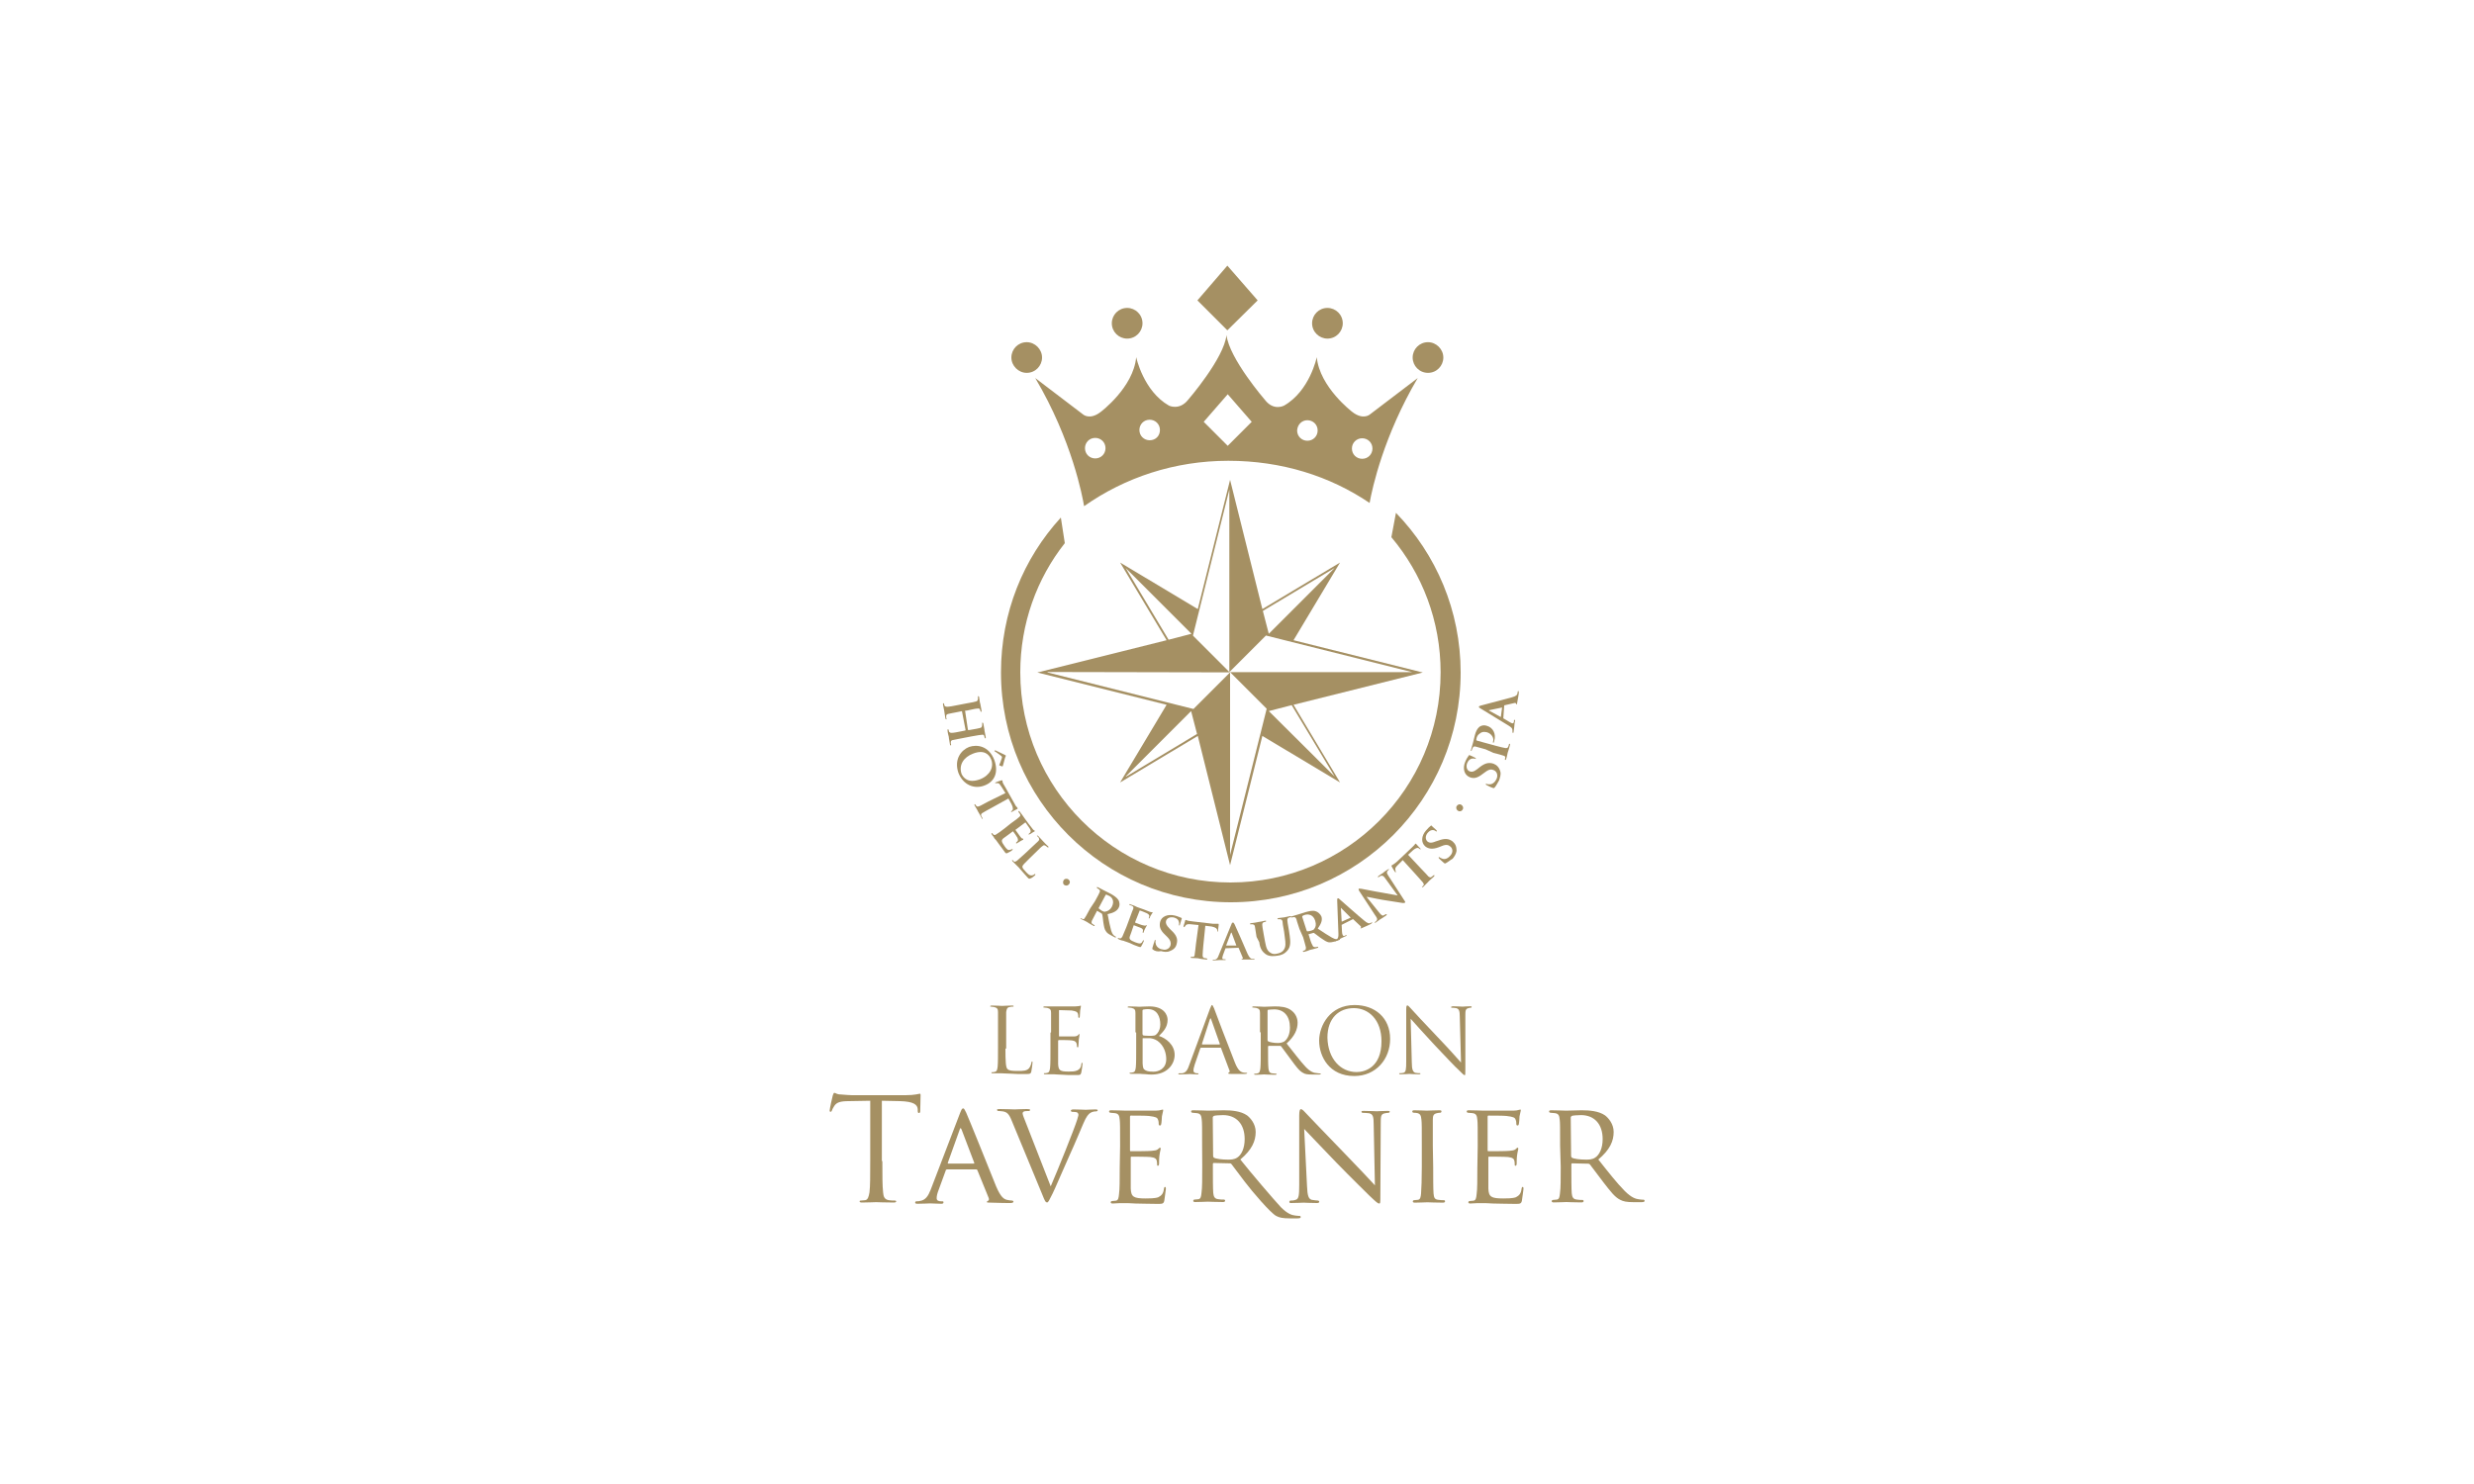<?xml version="1.0" encoding="utf-8"?>
<!-- Generator: Adobe Illustrator 23.0.1, SVG Export Plug-In . SVG Version: 6.00 Build 0)  -->
<svg version="1.0" id="Calque_1" xmlns="http://www.w3.org/2000/svg" xmlns:xlink="http://www.w3.org/1999/xlink" x="0px" y="0px"
	 viewBox="0 0 200 120" style="enable-background:new 0 0 200 120;" xml:space="preserve">
<style type="text/css">
	.st0{opacity:0.1;fill:#A59063;}
	.st1{fill:#A59063;}
	.st2{opacity:0.42;}
	.st3{opacity:0.42;fill:#A59063;enable-background:new    ;}
	.st4{clip-path:url(#SVGID_4_);fill:#A59063;}
	.st5{clip-path:url(#SVGID_8_);fill:#A59063;}
	.st6{clip-path:url(#SVGID_12_);fill:#A59063;}
	.st7{clip-path:url(#SVGID_14_);fill:#A59063;}
	.st8{clip-path:url(#SVGID_16_);fill:#A59063;}
	.st9{clip-path:url(#SVGID_18_);fill:#A59063;}
	.st10{opacity:0.4;fill:#A59063;}
	.st11{opacity:0.5;fill:#A59063;enable-background:new    ;}
	.st12{opacity:0.7;fill:#A59063;enable-background:new    ;}
	.st13{fill:none;}
	.st14{fill:#D2C7B1;}
	.st15{fill:#FFFFFF;}
	.st16{fill:#EDE9E0;}
	.st17{fill:none;stroke:#E95A35;stroke-width:0.136;}
	.st18{fill:#EDE9E0;stroke:#EDE9E0;stroke-width:0.4;}
	.st19{fill:#D2C7B1;stroke:#D2C7B1;stroke-width:0.4;}
	.st20{fill:#BBAC8A;}
	.st21{fill:#F6F4EF;}
	.st22{fill:#DBD3C1;}
	.st23{fill:#DBD3C1;stroke:#DBD3C1;stroke-width:0.4;}
	.st24{fill:#BBAC8A;stroke:#BBAC8A;stroke-width:0.4;}
	.st25{fill:#AE9A64;}
	.st26{fill:url(#SVGID_19_);}
	.st27{fill:none;stroke:#A59063;stroke-width:2;}
	.st28{fill:#AE9A64;stroke:#000000;stroke-miterlimit:10;}
	.st29{opacity:0.5;}
	.st30{fill:none;stroke:#A59063;stroke-width:0.8;stroke-miterlimit:10;}
	.st31{fill:#D5C9AD;}
	.st32{opacity:0.8;}
	.st33{opacity:0.8;fill:#A59063;enable-background:new    ;}
	.st34{opacity:0.3;fill:#A59063;enable-background:new    ;}
	.st35{opacity:0.4;fill:#A59063;enable-background:new    ;}
	.st36{opacity:0.7;}
	.st37{opacity:0.63;}
	.st38{fill:#9A8863;}
	.st39{fill:none;stroke:#A59063;stroke-width:0.157;}
	.st40{opacity:0.6;fill:#A59063;enable-background:new    ;}
	.st41{fill:none;stroke:#A59063;stroke-width:0.856;}
	.st42{fill:none;stroke:#A59063;stroke-width:0.856;stroke-linecap:round;stroke-linejoin:round;}
	.st43{fill:none;stroke:#A59063;stroke-width:0.856;stroke-linejoin:bevel;}
	.st44{fill:#C7B99D;}
	.st45{enable-background:new    ;}
	.st46{fill:#BCAC8A;}
	.st47{fill:#CEC2A9;}
	.st48{fill:#BDA986;}
	.st49{fill:#D2C4AC;}
	.st50{fill:#E8E0D5;}
	.st51{fill:#A99062;}
	.st52{fill:#F2EEE8;}
	.st53{fill:url(#SVGID_32_);}
	.st54{fill:url(#SVGID_33_);}
	.st55{fill:#C4B799;}
	.st56{fill:#E8E3D8;}
	.st57{fill:none;stroke:#A59063;stroke-width:0.243;}
	.st58{fill:url(#SVGID_42_);}
	.st59{opacity:0.25;}
	.st60{fill:#C6B89C;}
	.st61{opacity:0.2;fill:#A59063;}
	.st62{opacity:0.15;fill:#A59063;}
	.st63{fill:#A48F63;}
	.st64{opacity:0.15;}
	.st65{fill:#A49063;}
	.st66{opacity:0.2;}
	.st67{fill:#C6C6C6;}
</style>
<g>
	<path class="st1" d="M112.48,43.44c2.49,2.96,3.98,6.76,3.98,10.93c0,9.4-7.62,16.99-16.99,16.99s-16.99-7.62-16.99-16.99
		c0-3.95,1.34-7.59,3.6-10.45l-0.32-2.07c-3.03,3.31-4.84,7.68-4.84,12.53c0,10.26,8.32,18.58,18.58,18.58s18.58-8.32,18.58-18.58
		c0-5-1.98-9.56-5.23-12.91L112.48,43.44z"/>
	<path class="st1" d="M78.25,59.03C78.25,59.03,78.28,59.06,78.25,59.03h0.13c0.57-0.1,0.73-0.13,0.83-0.16
		c0.13-0.03,0.16-0.06,0.19-0.22c0-0.03,0-0.1,0-0.16c0-0.03,0-0.06,0.03-0.06c0.03,0,0.03,0.03,0.06,0.06
		c0.03,0.22,0.1,0.48,0.1,0.61c0.03,0.1,0.06,0.35,0.1,0.51c0,0.06,0,0.1-0.03,0.1c-0.03,0-0.03-0.03-0.06-0.06
		c0-0.03-0.03-0.06-0.03-0.13c-0.03-0.1-0.1-0.13-0.22-0.1c-0.13,0-0.22,0.03-0.83,0.13l-0.67,0.13c-0.35,0.06-0.67,0.13-0.83,0.16
		c-0.1,0.03-0.16,0.06-0.16,0.19c0,0.06,0,0.13,0.03,0.19c0,0.03,0,0.06-0.03,0.06s-0.03-0.03-0.06-0.06
		c-0.03-0.25-0.1-0.51-0.1-0.64c-0.03-0.1-0.1-0.38-0.1-0.51c0-0.06,0-0.1,0.03-0.1c0.03,0,0.03,0,0.06,0.06
		c0,0.06,0.03,0.1,0.03,0.13c0.03,0.06,0.1,0.1,0.22,0.1c0.16,0,0.45-0.06,0.8-0.13l0.29-0.06l0.03-0.03l-0.29-1.5
		c0,0,0-0.03-0.03-0.03l-0.29,0.06c-0.35,0.06-0.64,0.13-0.8,0.16c-0.1,0.03-0.16,0.06-0.16,0.19c0,0.06,0,0.16,0.03,0.19
		c0,0.03,0,0.06-0.03,0.06c-0.03,0-0.03-0.03-0.06-0.06c-0.03-0.25-0.1-0.54-0.1-0.64c-0.03-0.1-0.06-0.35-0.1-0.51
		c0-0.06,0-0.06,0.03-0.1c0.03,0,0.03,0,0.06,0.06c0,0.06,0.03,0.1,0.03,0.13c0.03,0.06,0.1,0.1,0.22,0.1
		c0.16,0,0.48-0.06,0.83-0.13l0.67-0.13c0.57-0.1,0.7-0.13,0.8-0.16c0.13-0.03,0.16-0.06,0.19-0.22c0-0.03,0-0.1,0-0.16
		c0-0.03,0-0.06,0.03-0.06c0.03,0,0.03,0.03,0.06,0.06c0.03,0.22,0.06,0.48,0.1,0.57c0.03,0.1,0.06,0.38,0.1,0.54
		c0,0.06,0,0.1-0.03,0.1c-0.03,0-0.03,0-0.06-0.06c0-0.03-0.03-0.06-0.03-0.1c-0.03-0.1-0.1-0.13-0.22-0.1
		c-0.13,0-0.25,0.03-0.86,0.16h-0.1c-0.03,0-0.03,0.03-0.03,0.03L78.25,59.03z"/>
	<path class="st1" d="M78.34,60.4c0.64-0.22,1.59-0.1,2.04,1.05c0.35,0.96,0.06,1.75-0.8,2.07c-0.83,0.32-1.72-0.06-2.1-1.02
		C77.1,61.39,77.71,60.65,78.34,60.4 M79.24,63.01c0.8-0.32,1.12-0.99,0.89-1.59c-0.16-0.41-0.57-0.83-1.47-0.48
		c-0.76,0.29-1.18,0.92-0.92,1.66C77.87,62.85,78.22,63.39,79.24,63.01 M81.28,61.2c-0.03,0.03-0.16,0.57-0.19,0.67
		c-0.03,0.06-0.03,0.06-0.03,0.1c0,0-0.03,0-0.06,0l-0.16-0.06c-0.03,0-0.03-0.03-0.06-0.03c0-0.03,0-0.03,0.03-0.1
		c0.06-0.1,0.16-0.45,0.19-0.51c0-0.03,0-0.06,0-0.06c0-0.03-0.03-0.03-0.03-0.06c-0.13-0.1-0.32-0.25-0.48-0.35
		c-0.06-0.03-0.06-0.03-0.1-0.06c0-0.03,0-0.03,0.03-0.06c0.03,0,0.03,0,0.06,0c0.06,0.03,0.67,0.32,0.73,0.35
		c0.06,0.03,0.06,0.03,0.1,0.06C81.31,61.13,81.31,61.16,81.28,61.2"/>
	<path class="st1" d="M81.28,64.13l-0.32-0.51c-0.13-0.19-0.19-0.29-0.29-0.29c-0.06,0-0.13,0-0.16,0c-0.03,0-0.06,0-0.06,0
		c0-0.03,0-0.03,0.03-0.06c0.06-0.03,0.41-0.16,0.45-0.16c0.06-0.03,0.06,0,0.1,0c0.03,0.03,0,0.1,0.03,0.16
		c0.03,0.1,0.13,0.25,0.19,0.35l0.8,1.43c0.06,0.13,0.13,0.19,0.16,0.22c0.03,0.06,0.06,0.06,0.06,0.1c0,0.03,0,0.03-0.06,0.06
		c-0.06,0.03-0.32,0.16-0.41,0.22c-0.03,0.03-0.06,0.03-0.06,0c0-0.03,0-0.03,0.03-0.06l0.03-0.03c0.1-0.06,0.13-0.22-0.03-0.54
		l-0.25-0.45l-1.37,0.76c-0.32,0.16-0.57,0.32-0.73,0.41c-0.1,0.06-0.13,0.13-0.1,0.22c0.03,0.06,0.06,0.13,0.1,0.19
		c0.03,0.03,0,0.06,0,0.06c-0.03,0-0.06,0-0.06-0.06c-0.13-0.22-0.25-0.48-0.32-0.57c-0.03-0.1-0.19-0.32-0.25-0.45
		c-0.03-0.03-0.03-0.06,0-0.1c0.03,0,0.03,0,0.06,0.03c0.03,0.06,0.06,0.1,0.1,0.13c0.06,0.06,0.13,0.03,0.22,0
		c0.16-0.06,0.41-0.22,0.73-0.38L81.28,64.13z"/>
	<path class="st1" d="M81.72,66.58c0.48-0.35,0.57-0.41,0.67-0.51c0.1-0.1,0.13-0.13,0.06-0.25c0-0.03-0.06-0.1-0.1-0.13
		c-0.03-0.03-0.03-0.06,0-0.1c0.03-0.03,0.06,0,0.1,0.06c0.13,0.16,0.29,0.38,0.35,0.48c0.06,0.1,0.61,0.83,0.67,0.89
		c0.03,0.06,0.1,0.1,0.13,0.13c0.03,0,0.03,0.03,0.06,0.03c0,0.03,0,0.03,0,0.03c-0.03,0.03-0.06,0.03-0.22,0.13
		c-0.03,0.03-0.19,0.13-0.22,0.13c-0.03,0-0.06,0.03-0.06,0c-0.03-0.03,0-0.03,0.03-0.06c0.03-0.03,0.06-0.06,0.1-0.1
		c0.03-0.06,0.06-0.13-0.03-0.29c-0.03-0.06-0.32-0.45-0.35-0.51h-0.03l-0.76,0.57c-0.03,0-0.03,0.03-0.03,0.03
		c0.06,0.06,0.35,0.51,0.41,0.57c0.06,0.06,0.1,0.13,0.16,0.13c0.03,0,0.06,0,0.06,0.03c0,0,0,0.03,0,0.06
		c-0.03,0-0.06,0.03-0.25,0.13c-0.06,0.03-0.19,0.13-0.22,0.13c-0.03,0.03-0.06,0.06-0.1,0.03c-0.03-0.03,0-0.03,0-0.06
		c0.03-0.03,0.06-0.06,0.1-0.1c0.06-0.06,0.06-0.13,0-0.29c-0.03-0.06-0.29-0.45-0.35-0.51h-0.03l-0.25,0.19
		c-0.1,0.06-0.38,0.29-0.48,0.35c-0.22,0.16-0.19,0.29,0.06,0.64c0.06,0.1,0.16,0.22,0.25,0.29c0.1,0.06,0.19,0.03,0.35-0.03
		c0.03-0.03,0.06-0.03,0.06,0c0.03,0.03-0.03,0.06-0.06,0.1c-0.06,0.06-0.32,0.19-0.38,0.22c-0.1,0.03-0.13,0-0.22-0.13
		c-0.19-0.25-0.32-0.45-0.45-0.61s-0.19-0.29-0.29-0.38c-0.03-0.03-0.1-0.1-0.13-0.19c-0.06-0.06-0.13-0.16-0.16-0.22
		c-0.03-0.03-0.03-0.06,0-0.1c0,0,0.03,0,0.06,0.03c0.03,0.03,0.06,0.1,0.1,0.1c0.06,0.06,0.13,0.03,0.22-0.03
		c0.16-0.1,0.38-0.25,0.67-0.48L81.72,66.58z"/>
	<path class="st1" d="M83.19,69.45c-0.35,0.35-0.54,0.51-0.54,0.64c0,0.1,0.1,0.22,0.32,0.45c0.16,0.16,0.25,0.25,0.41,0.25
		c0.06,0,0.19-0.03,0.25-0.1c0.03-0.03,0.06-0.03,0.06,0c0.03,0.03,0,0.06-0.03,0.1c-0.03,0.03-0.25,0.22-0.38,0.25
		c-0.1,0.03-0.1,0.03-0.25-0.13c-0.19-0.22-0.35-0.38-0.48-0.54c-0.13-0.16-0.25-0.29-0.35-0.38c-0.03-0.03-0.1-0.1-0.16-0.16
		s-0.13-0.13-0.19-0.19c-0.03-0.03-0.03-0.06-0.03-0.1c0,0,0.03-0.03,0.06,0.03c0.03,0.03,0.06,0.06,0.1,0.1
		c0.06,0.03,0.13,0,0.22-0.06c0.13-0.1,0.35-0.32,0.61-0.54l0.51-0.48c0.45-0.41,0.51-0.48,0.61-0.57c0.1-0.1,0.1-0.16,0.03-0.29
		c0-0.03-0.03-0.06-0.1-0.1c-0.03-0.03-0.03-0.06-0.03-0.06c0.03-0.03,0.03,0,0.1,0.03c0.13,0.13,0.29,0.32,0.38,0.41
		c0.06,0.06,0.29,0.32,0.41,0.41c0.03,0.03,0.06,0.06,0.03,0.1c-0.03,0.03-0.03,0-0.1-0.03c-0.03-0.03-0.06-0.06-0.13-0.1
		c-0.1-0.06-0.16-0.06-0.25,0.03c-0.1,0.06-0.19,0.16-0.61,0.57L83.19,69.45z"/>
	<path class="st1" d="M85.99,71.17c0.06-0.1,0.22-0.16,0.38-0.06c0.13,0.1,0.16,0.25,0.06,0.38c-0.1,0.13-0.25,0.16-0.41,0.06
		C85.9,71.43,85.93,71.27,85.99,71.17"/>
	<path class="st1" d="M88.51,72.89c0.29-0.51,0.32-0.61,0.38-0.73c0.06-0.13,0.03-0.19-0.06-0.25c-0.03-0.03-0.1-0.06-0.13-0.1
		c-0.03-0.03-0.06-0.03-0.03-0.06c0-0.03,0.03-0.03,0.1,0c0.19,0.1,0.41,0.22,0.48,0.25c0.13,0.06,0.45,0.22,0.57,0.29
		c0.22,0.13,0.48,0.29,0.61,0.51c0.06,0.13,0.13,0.38,0,0.61c-0.13,0.25-0.41,0.41-0.89,0.51c0.1,0.54,0.19,0.99,0.29,1.34
		c0.1,0.32,0.22,0.38,0.25,0.41c0.03,0.03,0.06,0.03,0.1,0.06c0.03,0,0.03,0.03,0.03,0.06c0,0.03-0.03,0.03-0.1,0l-0.35-0.19
		c-0.19-0.1-0.29-0.19-0.35-0.29c-0.13-0.16-0.16-0.38-0.22-0.76c-0.03-0.25-0.06-0.57-0.1-0.64c0-0.03-0.03-0.03-0.06-0.06
		l-0.32-0.19h-0.03l-0.03,0.06c-0.16,0.32-0.32,0.61-0.38,0.73c-0.03,0.1-0.06,0.19,0.03,0.25c0.06,0.03,0.13,0.1,0.16,0.1
		s0.03,0.03,0.03,0.06c0,0.03-0.03,0.03-0.1,0c-0.19-0.1-0.51-0.29-0.54-0.32c-0.06-0.03-0.29-0.16-0.45-0.22
		c-0.03-0.03-0.06-0.06-0.06-0.06c0-0.03,0.03-0.03,0.06,0c0.06,0.03,0.1,0.03,0.13,0.06c0.1,0.03,0.13-0.03,0.19-0.13
		c0.1-0.13,0.22-0.41,0.41-0.73L88.51,72.89z M88.83,73.4c-0.03,0.03-0.03,0.06,0,0.06c0.06,0.06,0.16,0.13,0.25,0.19
		c0.13,0.06,0.19,0.1,0.29,0.06c0.16-0.03,0.35-0.1,0.51-0.38c0.25-0.48,0-0.8-0.22-0.89c-0.1-0.03-0.19-0.1-0.22-0.1
		c-0.03,0-0.03,0-0.06,0.03L88.83,73.4z"/>
	<path class="st1" d="M91.32,74.26c0.19-0.54,0.25-0.67,0.29-0.76c0.03-0.13,0.03-0.19-0.1-0.25c-0.03-0.03-0.1-0.03-0.16-0.06
		c-0.03,0-0.06-0.03-0.06-0.06c0-0.03,0.03-0.03,0.1,0c0.19,0.06,0.45,0.16,0.54,0.22c0.13,0.03,0.96,0.35,1.02,0.38
		c0.06,0.03,0.13,0.03,0.16,0.03c0.03,0,0.06,0,0.06,0c0.03,0,0.03,0.03,0,0.03c0,0.03-0.03,0.06-0.13,0.22
		c-0.03,0.03-0.1,0.19-0.1,0.22c0,0-0.03,0.06-0.06,0.03c-0.03,0-0.03-0.03,0-0.06c0-0.03,0.03-0.1,0.03-0.13
		c0-0.06-0.03-0.13-0.19-0.22c-0.06-0.03-0.51-0.22-0.57-0.22c-0.03,0-0.03,0-0.03,0.03l-0.35,0.89c0,0.03,0,0.03,0,0.06
		c0.1,0.03,0.57,0.22,0.67,0.22c0.1,0.03,0.16,0.03,0.19,0c0.03,0,0.06-0.03,0.06-0.03c0.03,0,0.03,0.03,0,0.06
		c0,0.03-0.03,0.06-0.13,0.25c-0.03,0.06-0.1,0.22-0.1,0.25s-0.03,0.1-0.06,0.06c-0.03,0-0.03-0.03-0.03-0.03
		c0-0.03,0.03-0.1,0.03-0.13c0-0.1-0.03-0.16-0.16-0.22c-0.06-0.03-0.48-0.19-0.57-0.22c-0.03,0-0.03,0-0.03,0.03l-0.1,0.29
		c-0.03,0.13-0.16,0.45-0.19,0.54c-0.1,0.25,0,0.35,0.41,0.51c0.1,0.03,0.25,0.1,0.38,0.1c0.1,0,0.19-0.06,0.25-0.22
		c0.03-0.03,0.03-0.06,0.06-0.03c0.03,0,0.03,0.06,0,0.1c-0.03,0.1-0.16,0.32-0.19,0.38c-0.06,0.1-0.1,0.06-0.22,0.03
		c-0.29-0.1-0.51-0.19-0.7-0.29c-0.19-0.06-0.32-0.13-0.45-0.16c-0.03-0.03-0.13-0.03-0.22-0.06c-0.1-0.03-0.19-0.06-0.25-0.1
		c-0.03-0.03-0.06-0.03-0.06-0.06c0-0.03,0.03-0.03,0.06-0.03c0.06,0.03,0.1,0.03,0.13,0.03c0.1,0,0.13-0.06,0.19-0.16
		c0.06-0.16,0.19-0.45,0.32-0.76L91.32,74.26z"/>
	<path class="st1" d="M93.2,76.78c-0.06-0.03-0.06-0.06-0.03-0.16c0.06-0.19,0.13-0.45,0.16-0.51c0-0.06,0.03-0.1,0.06-0.1
		s0.03,0.03,0.03,0.06c0,0.06-0.03,0.13,0,0.19c0.03,0.29,0.29,0.48,0.54,0.51c0.35,0.1,0.61-0.1,0.67-0.35
		c0.03-0.16,0.03-0.35-0.25-0.64l-0.19-0.19c-0.41-0.38-0.48-0.67-0.41-1.02c0.1-0.48,0.64-0.67,1.18-0.54
		c0.25,0.06,0.45,0.16,0.54,0.19c0.03,0.03,0.06,0.03,0.03,0.06c0,0.06-0.06,0.16-0.13,0.45c-0.03,0.1-0.03,0.13-0.06,0.1
		c-0.03,0-0.03-0.03-0.03-0.06c0-0.03,0.03-0.16-0.03-0.29c-0.03-0.1-0.13-0.22-0.38-0.29c-0.29-0.06-0.57,0.03-0.64,0.29
		c-0.03,0.16,0,0.32,0.29,0.61l0.13,0.13c0.45,0.41,0.54,0.73,0.45,1.08c-0.06,0.29-0.22,0.48-0.57,0.61c-0.22,0.1-0.48,0.06-0.7,0
		C93.61,76.97,93.35,76.91,93.2,76.78"/>
	<path class="st1" d="M96.89,74.8l-0.61-0.06c-0.22-0.03-0.32,0-0.41,0.06c-0.03,0.06-0.06,0.1-0.1,0.13c0,0.03-0.03,0.06-0.06,0.03
		s-0.03-0.03-0.03-0.06c0-0.06,0.13-0.41,0.13-0.45c0-0.06,0.03-0.06,0.06-0.06c0.03,0,0.06,0.03,0.16,0.06
		c0.13,0.03,0.25,0.03,0.41,0.06l1.63,0.19c0.13,0,0.22,0,0.29,0c0.06,0,0.1,0,0.13,0c0.03,0,0.03,0.03,0.03,0.1
		c0,0.1-0.06,0.38-0.06,0.48c0,0.03-0.03,0.06-0.03,0.06c-0.03,0-0.03-0.03-0.03-0.1v-0.03c0-0.1-0.1-0.22-0.45-0.29l-0.51-0.06
		l-0.16,1.56c-0.03,0.35-0.06,0.67-0.06,0.83c0,0.1,0.03,0.19,0.13,0.22c0.06,0,0.16,0.03,0.19,0.03c0.03,0,0.06,0.03,0.06,0.06
		c0,0.03-0.03,0.03-0.1,0.03c-0.25-0.03-0.54-0.06-0.64-0.1c-0.1,0-0.38-0.03-0.54-0.03c-0.06,0-0.06-0.03-0.06-0.06
		c0-0.03,0.03-0.03,0.06-0.03c0.06,0,0.1,0,0.13,0c0.1,0,0.13-0.1,0.13-0.19c0.03-0.16,0.06-0.48,0.1-0.83L96.89,74.8z"/>
	<path class="st1" d="M99.09,76.68c-0.03,0-0.03,0-0.03,0.03l-0.19,0.51c-0.03,0.1-0.06,0.19-0.06,0.25c0,0.06,0.03,0.1,0.16,0.1
		h0.06c0.06,0,0.06,0.03,0.06,0.03c0,0.03-0.03,0.03-0.06,0.03c-0.13,0-0.32,0-0.45,0c-0.03,0-0.25,0.03-0.48,0.03
		c-0.06,0-0.06,0-0.06-0.03c0-0.03,0-0.03,0.03-0.03c0.03,0,0.1,0,0.13,0c0.19-0.03,0.25-0.16,0.32-0.35l1.02-2.49
		c0.03-0.1,0.06-0.16,0.13-0.16c0.06,0,0.06,0.03,0.13,0.13c0.1,0.22,0.8,1.78,1.05,2.39c0.16,0.35,0.29,0.41,0.35,0.41
		s0.1,0,0.16,0c0.03,0,0.06,0,0.06,0.03c0,0.03-0.03,0.03-0.16,0.03s-0.45,0-0.76,0c-0.06,0-0.13,0-0.13-0.03
		c0-0.03,0-0.03,0.06-0.03c0.03,0,0.06-0.03,0.03-0.1l-0.32-0.76c0-0.03-0.03-0.03-0.03-0.03L99.09,76.68z M99.95,76.46L99.95,76.46
		l-0.38-1.02c0,0,0-0.03-0.03-0.03l-0.03,0.03l-0.38,0.99c0,0.03,0,0.03,0,0.03H99.95z"/>
	<path class="st1" d="M101.58,75.76c-0.1-0.57-0.1-0.7-0.13-0.83c-0.03-0.13-0.06-0.16-0.19-0.19c-0.03,0-0.1,0-0.16,0
		c-0.03,0-0.06,0-0.06-0.03c0-0.03,0.03-0.03,0.1-0.06c0.22-0.03,0.48-0.06,0.61-0.1c0.1,0,0.35-0.06,0.51-0.1
		c0.06,0,0.1,0,0.1,0.03s-0.03,0.03-0.06,0.06c-0.03,0-0.06,0-0.13,0.03c-0.1,0.03-0.13,0.1-0.13,0.22c0,0.13,0.03,0.22,0.13,0.83
		l0.1,0.54c0.1,0.57,0.22,0.76,0.45,0.89c0.19,0.13,0.38,0.1,0.54,0.06c0.16-0.03,0.38-0.1,0.51-0.29c0.19-0.25,0.16-0.57,0.1-0.99
		l-0.06-0.48c-0.1-0.57-0.13-0.7-0.13-0.83c-0.03-0.13-0.06-0.16-0.19-0.19c-0.03,0-0.1,0-0.16,0c-0.03,0-0.06,0-0.06-0.03
		c0-0.03,0.03-0.03,0.06-0.06c0.19-0.03,0.48-0.06,0.48-0.06c0.03,0,0.32-0.06,0.48-0.1c0.06,0,0.1,0,0.1,0.03
		c0,0.03-0.03,0.03-0.06,0.06c-0.03,0-0.06,0-0.13,0.03c-0.1,0.03-0.13,0.1-0.13,0.22c0,0.13,0.03,0.22,0.13,0.83l0.06,0.41
		c0.06,0.45,0.1,0.89-0.19,1.21c-0.25,0.29-0.54,0.38-0.8,0.41c-0.22,0.03-0.64,0.1-0.96-0.13c-0.22-0.16-0.45-0.41-0.51-0.96
		L101.58,75.76z"/>
	<path class="st1" d="M105.05,75.12c-0.19-0.57-0.22-0.67-0.25-0.8c-0.06-0.13-0.1-0.16-0.22-0.16c-0.03,0-0.1,0.03-0.16,0.03
		c-0.03,0-0.06,0-0.06-0.03c0-0.03,0.03-0.03,0.06-0.06c0.19-0.06,0.45-0.13,0.54-0.16c0.13-0.03,0.48-0.16,0.61-0.19
		c0.25-0.06,0.54-0.16,0.8-0.06c0.13,0.03,0.35,0.19,0.45,0.41c0.1,0.29,0,0.57-0.29,0.99c0.48,0.32,0.86,0.57,1.15,0.73
		c0.29,0.16,0.41,0.13,0.48,0.13c0.03,0,0.06,0,0.1-0.03c0.03,0,0.06,0,0.06,0.03c0,0.03,0,0.03-0.06,0.06l-0.38,0.13
		c-0.22,0.06-0.32,0.06-0.45,0.06c-0.19-0.03-0.38-0.16-0.7-0.38c-0.22-0.16-0.45-0.35-0.51-0.38c-0.03,0-0.06,0-0.06,0l-0.35,0.1
		c-0.03,0-0.03,0.03-0.03,0.03l0.03,0.06c0.1,0.35,0.19,0.64,0.29,0.8c0.03,0.1,0.1,0.16,0.22,0.16c0.06,0,0.16-0.03,0.19-0.03
		c0.03,0,0.06,0,0.06,0.03c0,0.03-0.03,0.06-0.06,0.06c-0.22,0.06-0.54,0.16-0.61,0.16c-0.06,0.03-0.32,0.13-0.48,0.16
		c-0.06,0-0.06,0-0.1-0.03c0-0.03,0-0.03,0.06-0.06c0.06-0.03,0.1-0.03,0.13-0.06c0.06-0.03,0.06-0.13,0.06-0.22
		c-0.03-0.16-0.13-0.45-0.22-0.8L105.05,75.12z M105.63,75.25c0,0.03,0.03,0.06,0.06,0.06c0.1,0,0.22-0.03,0.32-0.06
		c0.16-0.06,0.19-0.06,0.25-0.16c0.1-0.13,0.16-0.32,0.06-0.64c-0.16-0.51-0.57-0.54-0.8-0.48c-0.1,0.03-0.19,0.06-0.22,0.1
		c-0.03,0.03-0.03,0.03-0.03,0.06L105.63,75.25z"/>
	<path class="st1" d="M108.49,74.77c-0.03,0-0.03,0.03-0.03,0.03l0.03,0.57c0,0.1,0.03,0.19,0.06,0.25c0.03,0.06,0.1,0.1,0.19,0.03
		l0.06-0.03c0.03-0.03,0.06,0,0.06,0c0,0.03,0,0.03-0.03,0.06c-0.13,0.06-0.29,0.13-0.41,0.19c-0.03,0.03-0.22,0.13-0.41,0.22
		c-0.03,0.03-0.06,0.03-0.1,0c0-0.03,0-0.03,0.03-0.06c0.03,0,0.06-0.03,0.1-0.06c0.16-0.1,0.16-0.25,0.16-0.45l-0.1-2.68
		c0-0.13,0-0.16,0.03-0.19c0.06-0.03,0.1,0,0.16,0.06c0.19,0.16,1.47,1.31,1.98,1.72c0.29,0.25,0.41,0.25,0.48,0.22
		c0.06-0.03,0.1-0.03,0.13-0.06c0.03,0,0.06,0,0.06,0c0,0.03,0,0.03-0.13,0.13c-0.13,0.06-0.38,0.19-0.7,0.32
		c-0.06,0.03-0.1,0.03-0.13,0.03c0-0.03,0-0.03,0.03-0.06c0.03,0,0.03-0.06,0-0.1l-0.61-0.57c-0.03-0.03-0.03,0-0.06,0L108.49,74.77
		z M109.19,74.2C109.23,74.2,109.23,74.2,109.19,74.2l-0.76-0.76l-0.03-0.03v0.03l0.06,1.05c0,0.03,0,0.03,0.03,0.03L109.19,74.2z"
		/>
	<path class="st1" d="M111.46,73.75c0.19,0.25,0.29,0.29,0.35,0.29c0.06-0.03,0.13-0.06,0.19-0.1c0.03-0.03,0.06-0.03,0.1,0
		c0.03,0.03,0,0.06-0.06,0.1c-0.22,0.16-0.38,0.25-0.45,0.29c-0.03,0.03-0.19,0.13-0.35,0.25c-0.03,0.03-0.06,0.06-0.1,0.03
		c0-0.03,0-0.06,0.03-0.06c0.03-0.03,0.1-0.06,0.13-0.13c0.06-0.1,0.03-0.19-0.16-0.45l-1.27-1.94c-0.03-0.06-0.06-0.13-0.03-0.16
		c0.03-0.03,0.13,0,0.22,0c0.06,0,0.92,0.19,1.72,0.32c0.38,0.06,1.15,0.22,1.21,0.22l0,0l-1.02-1.4c-0.13-0.19-0.22-0.22-0.32-0.19
		c-0.06,0-0.13,0.06-0.19,0.1c-0.03,0.03-0.06,0.03-0.06,0c-0.03-0.03,0-0.06,0.06-0.1c0.16-0.13,0.35-0.22,0.41-0.29
		c0.03-0.03,0.16-0.13,0.32-0.22c0.03-0.03,0.06-0.03,0.1-0.03c0,0.03,0,0.03-0.03,0.06c-0.03,0.03-0.06,0.03-0.1,0.1
		c-0.06,0.1-0.06,0.16,0.06,0.35l1.34,2.07c0.06,0.06,0.03,0.13,0.03,0.13c-0.06,0.03-0.13,0.03-0.19,0.03
		c-0.35-0.06-1.02-0.16-1.59-0.25c-0.61-0.1-1.21-0.25-1.34-0.25l0,0L111.46,73.75z"/>
	<path class="st1" d="M113.4,69.55l-0.41,0.41c-0.16,0.16-0.22,0.25-0.19,0.35c0,0.06,0.03,0.13,0.03,0.16c0,0.03,0.03,0.06,0,0.06
		c-0.03,0.03-0.03,0-0.06-0.03c-0.03-0.03-0.25-0.38-0.25-0.41c-0.03-0.03-0.03-0.06-0.03-0.1c0.03-0.03,0.06-0.03,0.16-0.1
		c0.1-0.06,0.22-0.16,0.32-0.25l1.18-1.12c0.1-0.1,0.16-0.16,0.19-0.19c0.03-0.06,0.06-0.06,0.06-0.1c0.03-0.03,0.03,0,0.1,0.03
		c0.06,0.06,0.25,0.29,0.32,0.35c0.03,0.03,0.03,0.06,0.03,0.06c-0.03,0.03-0.03,0-0.1-0.03l-0.03-0.03
		c-0.06-0.06-0.22-0.1-0.51,0.16l-0.38,0.35l1.08,1.15c0.25,0.25,0.45,0.48,0.57,0.61c0.1,0.06,0.16,0.1,0.25,0.03
		c0.03-0.03,0.13-0.1,0.16-0.13c0.03-0.03,0.06-0.03,0.06,0c0.03,0.03,0,0.06-0.03,0.1c-0.19,0.19-0.41,0.35-0.48,0.45
		c-0.06,0.06-0.25,0.25-0.38,0.38c-0.03,0.03-0.06,0.03-0.1,0.03c0,0-0.03-0.03,0.03-0.06c0.03-0.03,0.06-0.06,0.1-0.1
		c0.03-0.06,0-0.13-0.06-0.22c-0.1-0.13-0.32-0.35-0.54-0.61L113.4,69.55z"/>
	<path class="st1" d="M116.88,69.8c-0.06,0.03-0.1,0.03-0.16-0.03c-0.16-0.13-0.35-0.32-0.38-0.35c-0.03-0.03-0.06-0.06-0.03-0.1
		c0.03-0.03,0.06,0,0.06,0c0.03,0.03,0.1,0.06,0.19,0.1c0.29,0.13,0.54-0.06,0.7-0.25c0.22-0.25,0.19-0.57-0.03-0.73
		c-0.13-0.1-0.29-0.19-0.67-0.03l-0.25,0.1c-0.51,0.19-0.83,0.13-1.08-0.06c-0.38-0.32-0.32-0.86,0.03-1.27
		c0.16-0.19,0.32-0.35,0.41-0.41c0.03-0.03,0.06-0.03,0.06,0c0.03,0.03,0.13,0.13,0.35,0.32c0.06,0.06,0.1,0.1,0.06,0.13
		c-0.03,0.03-0.03,0.03-0.06,0c-0.03-0.03-0.13-0.1-0.25-0.1c-0.1,0-0.25,0.03-0.41,0.22c-0.19,0.22-0.22,0.51-0.03,0.7
		c0.13,0.1,0.29,0.16,0.67,0l0.19-0.06c0.57-0.22,0.89-0.16,1.18,0.06c0.22,0.19,0.32,0.41,0.32,0.76
		c-0.03,0.22-0.16,0.45-0.32,0.64C117.23,69.55,117.07,69.7,116.88,69.8"/>
	<path class="st1" d="M117.86,65.56c-0.1-0.06-0.19-0.22-0.1-0.38c0.1-0.13,0.22-0.19,0.38-0.1c0.13,0.1,0.19,0.25,0.1,0.38
		C118.15,65.63,117.96,65.63,117.86,65.56"/>
	<path class="st1" d="M120.83,63.68c-0.06,0.06-0.06,0.06-0.16,0.03c-0.19-0.06-0.41-0.19-0.48-0.22s-0.1-0.06-0.06-0.1
		c0-0.03,0.06-0.03,0.06,0c0.03,0.03,0.13,0.03,0.19,0.03c0.29,0.03,0.51-0.22,0.61-0.45c0.13-0.32,0-0.61-0.25-0.7
		c-0.16-0.06-0.32-0.1-0.67,0.16l-0.22,0.16c-0.45,0.35-0.73,0.38-1.05,0.25c-0.45-0.19-0.57-0.73-0.35-1.24
		c0.1-0.25,0.22-0.41,0.29-0.51c0.03-0.03,0.03-0.03,0.06-0.03c0.03,0.03,0.16,0.06,0.41,0.19c0.06,0.03,0.1,0.06,0.1,0.1
		c0,0.03-0.03,0.03-0.06,0c-0.03,0-0.16-0.03-0.29,0c-0.1,0.03-0.25,0.1-0.35,0.35c-0.1,0.25-0.06,0.57,0.19,0.67
		c0.16,0.06,0.32,0.06,0.64-0.19l0.16-0.13c0.48-0.38,0.8-0.41,1.15-0.29c0.25,0.1,0.45,0.29,0.54,0.64c0.06,0.22-0.03,0.48-0.1,0.7
		C121.05,63.33,120.95,63.55,120.83,63.68"/>
	<path class="st1" d="M120.09,60.59c-0.57-0.16-0.67-0.19-0.8-0.22c-0.13-0.03-0.19,0-0.25,0.13c-0.03,0.03-0.03,0.1-0.06,0.16
		c0,0.03-0.03,0.06-0.06,0.06s-0.03-0.03,0-0.1c0.06-0.19,0.13-0.45,0.16-0.57c0.03-0.16,0.13-0.48,0.16-0.64
		c0.13-0.48,0.35-0.64,0.41-0.67c0.1-0.06,0.29-0.13,0.51-0.06c0.54,0.13,0.8,0.67,0.64,1.21c0,0.03-0.03,0.1-0.03,0.13
		s-0.03,0.03-0.06,0.03c-0.03,0-0.03-0.06,0-0.13c0.06-0.22-0.1-0.57-0.48-0.7c-0.13-0.03-0.38-0.1-0.61,0.1
		c-0.16,0.1-0.22,0.25-0.25,0.35c0,0.06-0.03,0.13-0.03,0.16c0,0.03,0.03,0.03,0.06,0.06l1.5,0.41c0.35,0.1,0.64,0.16,0.8,0.19
		c0.1,0,0.19,0,0.22-0.1c0.03-0.06,0.06-0.13,0.06-0.19c0-0.03,0.03-0.06,0.06-0.06c0.03,0,0.03,0.03,0.03,0.1
		c-0.06,0.25-0.16,0.54-0.19,0.64s-0.06,0.35-0.13,0.51c0,0.06-0.03,0.06-0.06,0.06c-0.03,0-0.03-0.03-0.03-0.06
		c0-0.06,0.03-0.1,0.03-0.13c0-0.1-0.06-0.13-0.16-0.16c-0.16-0.06-0.45-0.13-0.8-0.22L120.09,60.59z"/>
	<path class="st1" d="M121.53,58.07c0,0.03,0,0.03,0.03,0.03l0.48,0.29c0.1,0.06,0.19,0.1,0.22,0.1c0.06,0,0.13-0.03,0.13-0.16
		v-0.06c0-0.06,0.03-0.06,0.06-0.06c0.03,0,0.03,0.03,0.03,0.06c-0.03,0.13-0.06,0.32-0.06,0.45c0,0.03-0.03,0.25-0.06,0.48
		c0,0.06-0.03,0.06-0.06,0.06c-0.03,0-0.03-0.03-0.03-0.06c0-0.03,0-0.1,0-0.13c0-0.19-0.1-0.25-0.29-0.38l-2.29-1.4
		c-0.1-0.06-0.16-0.1-0.13-0.13c0-0.06,0.03-0.06,0.13-0.1c0.22-0.06,1.91-0.51,2.52-0.67c0.38-0.1,0.45-0.22,0.45-0.29
		c0.03-0.06,0.03-0.1,0.03-0.16c0-0.03,0.03-0.06,0.06-0.06c0.03,0,0.03,0.03,0.03,0.19c-0.03,0.13-0.06,0.45-0.13,0.76
		c0,0.06-0.03,0.13-0.06,0.13c-0.03,0-0.03,0-0.03-0.06c0-0.03-0.03-0.06-0.1-0.06l-0.83,0.19c-0.03,0-0.03,0.03-0.03,0.03
		L121.53,58.07z M121.43,57.21C121.43,57.18,121.43,57.18,121.43,57.21l-1.05,0.22h-0.03l0.03,0.03l0.92,0.51c0.03,0,0.03,0,0.03,0
		L121.43,57.21z"/>
	<path class="st1" d="M81.28,84.78c0,1.08,0.03,1.53,0.16,1.66c0.13,0.13,0.32,0.16,0.86,0.16c0.38,0,0.7,0,0.89-0.22
		c0.1-0.13,0.16-0.29,0.19-0.45c0-0.06,0.03-0.1,0.06-0.1c0.03,0,0.03,0.03,0.03,0.1c0,0.1-0.06,0.51-0.1,0.73
		c-0.06,0.16-0.06,0.19-0.45,0.19c-0.51,0-0.89,0-1.21-0.03c-0.32,0-0.54-0.03-0.73-0.03c-0.03,0-0.16,0-0.29,0
		c-0.16,0-0.32,0-0.41,0c-0.1,0-0.13,0-0.13-0.06c0-0.03,0-0.03,0.06-0.03s0.16,0,0.22-0.03c0.16-0.03,0.19-0.19,0.22-0.41
		c0.03-0.32,0.03-0.89,0.03-1.59v-1.27c0-1.15,0-1.34,0-1.56c0-0.25-0.06-0.35-0.32-0.41c-0.06,0-0.19-0.03-0.25-0.03
		c-0.03,0-0.06,0-0.06-0.03s0.03-0.06,0.13-0.06c0.32,0,0.8,0.03,0.83,0.03s0.57-0.03,0.8-0.03c0.1,0,0.13,0,0.13,0.06
		c0,0.03-0.03,0.03-0.06,0.03c-0.06,0-0.16,0-0.25,0.03c-0.22,0.03-0.25,0.16-0.29,0.41c0,0.22,0,0.45,0,1.56v1.4L81.28,84.78
		L81.28,84.78z"/>
	<path class="st1" d="M84.97,83.47c0-1.15,0-1.34,0-1.56c0-0.25-0.06-0.35-0.32-0.41c-0.06,0-0.19-0.03-0.25-0.03
		c-0.03,0-0.06,0-0.06-0.03c0-0.03,0.03-0.06,0.13-0.06c0.16,0,0.35,0,0.51,0h0.29c0.06,0,1.5,0,1.66,0c0.13,0,0.25-0.03,0.32-0.03
		c0.03,0,0.06-0.03,0.1-0.03s0.03,0.03,0.03,0.06c0,0.06-0.03,0.13-0.06,0.35c0,0.06-0.03,0.38-0.03,0.48c0,0.03-0.03,0.1-0.06,0.1
		c-0.03,0-0.06-0.03-0.06-0.1c0-0.06,0-0.16-0.03-0.25c-0.06-0.13-0.13-0.19-0.51-0.25c-0.13,0-0.92-0.03-0.99-0.03
		c-0.03,0-0.03,0.03-0.03,0.06v2.01c0,0.06,0,0.06,0.03,0.06c0.1,0,0.99,0,1.15,0c0.16,0,0.29-0.03,0.35-0.1
		c0.06-0.06,0.1-0.1,0.1-0.1c0.03,0,0.03,0,0.03,0.06c0,0.03-0.03,0.16-0.06,0.41c0,0.16-0.03,0.41-0.03,0.48
		c0,0.06,0,0.13-0.06,0.13c-0.03,0-0.06-0.03-0.06-0.06c0-0.06,0-0.16-0.03-0.25c-0.03-0.1-0.1-0.22-0.38-0.25
		c-0.19-0.03-0.92-0.03-1.05-0.03c-0.03,0-0.06,0.03-0.06,0.06v0.64c0,0.25,0,1.08,0,1.24c0.03,0.51,0.13,0.61,0.86,0.61
		c0.19,0,0.51,0,0.7-0.1c0.19-0.1,0.29-0.22,0.32-0.51c0-0.1,0.03-0.1,0.06-0.1c0.03,0,0.03,0.06,0.03,0.1c0,0.06-0.06,0.54-0.1,0.7
		c-0.06,0.19-0.1,0.19-0.38,0.19c-0.54,0-0.96,0-1.24-0.03c-0.29,0-0.45-0.03-0.57-0.03c0,0-0.13,0-0.29,0c-0.16,0-0.32,0-0.41,0
		c-0.1,0-0.13,0-0.13-0.06c0-0.03,0-0.03,0.06-0.03c0.06,0,0.16,0,0.22-0.03c0.16-0.03,0.19-0.19,0.22-0.41
		c0.03-0.32,0.03-0.89,0.03-1.59v-1.24L84.97,83.47L84.97,83.47z"/>
	<path class="st1" d="M91.79,83.47c0-1.15,0-1.34,0-1.56c0-0.25-0.06-0.35-0.32-0.41c-0.06,0-0.19-0.03-0.25-0.03
		c-0.03,0-0.06,0-0.06-0.03c0-0.03,0.03-0.06,0.13-0.06c0.32,0,0.8,0.03,0.83,0.03c0.16,0,0.45-0.03,0.8-0.03
		c1.21,0,1.47,0.73,1.47,1.08c0,0.61-0.35,0.96-0.7,1.31c0.54,0.16,1.27,0.7,1.27,1.53c0,0.76-0.61,1.59-1.85,1.59
		c-0.1,0-0.32,0-0.51-0.03c-0.22,0-0.41-0.03-0.45-0.03c0,0-0.13,0-0.29,0s-0.32,0-0.41,0c-0.1,0-0.13,0-0.13-0.06
		c0-0.03,0-0.03,0.06-0.03s0.16,0,0.22-0.03c0.16-0.03,0.19-0.19,0.22-0.41c0.03-0.32,0.03-0.89,0.03-1.59v-1.21L91.79,83.47
		L91.79,83.47z M92.37,83.63c0,0.06,0,0.06,0.06,0.1c0.03,0,0.16,0.03,0.45,0.03c0.41,0,0.51,0,0.67-0.19
		c0.16-0.19,0.25-0.45,0.25-0.73c0-0.61-0.25-1.24-0.99-1.24c-0.1,0-0.22,0-0.35,0.03c-0.06,0-0.1,0.03-0.1,0.1V83.63z M92.37,84.43
		c0,0.57,0,1.47,0,1.56c0.03,0.35,0.03,0.45,0.25,0.57c0.19,0.1,0.51,0.1,0.64,0.1c0.38,0,1.02-0.22,1.02-1.02
		c0-0.45-0.16-1.08-0.7-1.47c-0.25-0.16-0.41-0.19-0.61-0.22c-0.1,0-0.45,0-0.57,0c-0.03,0-0.03,0-0.03,0.06V84.43z"/>
	<path class="st1" d="M97.82,81.56c0.1-0.25,0.13-0.29,0.16-0.29c0.03,0,0.06,0.03,0.16,0.25c0.1,0.29,1.24,3.28,1.69,4.4
		c0.25,0.64,0.48,0.76,0.64,0.8c0.1,0.03,0.22,0.03,0.29,0.03c0.03,0,0.06,0,0.06,0.03c0,0.03-0.06,0.06-0.16,0.06
		c-0.1,0-0.64,0-1.15,0c-0.13,0-0.22,0-0.22-0.06c0-0.03,0.03-0.03,0.06-0.06c0.03,0,0.1-0.1,0.03-0.19l-0.67-1.78
		c0-0.03-0.03-0.03-0.06-0.03h-1.56c-0.03,0-0.06,0.03-0.06,0.06l-0.45,1.31c-0.06,0.19-0.1,0.35-0.1,0.48
		c0,0.16,0.16,0.22,0.29,0.22h0.06c0.06,0,0.06,0,0.06,0.03c0,0.03-0.03,0.06-0.1,0.06c-0.16,0-0.48-0.03-0.57-0.03
		c-0.1,0-0.48,0.03-0.83,0.03c-0.1,0-0.13,0-0.13-0.06c0-0.03,0.03-0.03,0.06-0.03c0.06,0,0.16,0,0.22,0
		c0.35-0.03,0.48-0.32,0.61-0.7L97.82,81.56z M98.58,84.46c0.03,0,0.03-0.03,0.03-0.06l-0.7-1.98c-0.03-0.1-0.06-0.1-0.1,0
		l-0.64,1.98c0,0.03,0,0.06,0.03,0.06H98.58z"/>
	<path class="st1" d="M101.86,83.47c0-1.15,0-1.34,0-1.56c0-0.25-0.06-0.35-0.32-0.41c-0.06,0-0.19-0.03-0.25-0.03
		c-0.03,0-0.06,0-0.06-0.03c0-0.03,0.03-0.06,0.13-0.06c0.32,0,0.8,0.03,0.83,0.03c0.1,0,0.64-0.03,0.86-0.03
		c0.45,0,0.96,0.03,1.34,0.32c0.19,0.13,0.51,0.48,0.51,0.99c0,0.54-0.22,1.08-0.89,1.69c0.61,0.76,1.08,1.4,1.53,1.88
		c0.38,0.41,0.7,0.51,0.89,0.51c0.13,0.03,0.25,0.03,0.29,0.03c0.03,0,0.06,0.03,0.06,0.03c0,0.03-0.03,0.06-0.16,0.06h-0.51
		c-0.41,0-0.61-0.03-0.76-0.13c-0.32-0.16-0.57-0.51-0.99-1.08c-0.32-0.41-0.64-0.89-0.8-1.08c-0.03-0.03-0.06-0.03-0.1-0.03h-0.89
		c-0.03,0-0.06,0.03-0.06,0.06v0.16c0,0.7,0,1.27,0.03,1.59c0.03,0.22,0.06,0.38,0.29,0.41c0.1,0,0.25,0.03,0.32,0.03
		c0.03,0,0.06,0.03,0.06,0.03c0,0.03-0.03,0.06-0.13,0.06c-0.41,0-0.86-0.03-0.89-0.03c0,0-0.48,0.03-0.67,0.03
		c-0.1,0-0.13,0-0.13-0.06c0-0.03,0-0.03,0.06-0.03c0.06,0,0.16,0,0.22-0.03c0.16-0.03,0.19-0.19,0.22-0.41
		c0.03-0.32,0.03-0.89,0.03-1.59v-1.31L101.86,83.47L101.86,83.47z M102.47,84.11c0,0.03,0,0.06,0.06,0.1
		c0.1,0.06,0.45,0.13,0.76,0.13c0.16,0,0.38-0.03,0.54-0.13c0.25-0.19,0.45-0.57,0.45-1.12c0-0.92-0.48-1.47-1.27-1.47
		c-0.22,0-0.41,0.03-0.48,0.03c-0.03,0-0.06,0.03-0.06,0.1V84.11z"/>
	<path class="st1" d="M109.51,81.27c1.63,0,2.87,1.02,2.87,2.74c0,1.63-1.15,3-2.9,3c-2.01,0-2.84-1.56-2.84-2.87
		C106.65,82.93,107.51,81.27,109.51,81.27 M109.67,86.69c0.67,0,2.01-0.38,2.01-2.49c0-1.75-1.05-2.68-2.23-2.68
		c-1.21,0-2.14,0.8-2.14,2.39C107.35,85.61,108.37,86.69,109.67,86.69"/>
	<path class="st1" d="M114.13,85.89c0,0.61,0.1,0.8,0.29,0.86c0.13,0.03,0.29,0.03,0.35,0.03c0.03,0,0.06,0,0.06,0.03
		s-0.03,0.06-0.13,0.06c-0.41,0-0.7-0.03-0.76-0.03c-0.06,0-0.38,0.03-0.7,0.03c-0.06,0-0.13,0-0.13-0.06
		c0-0.03,0.03-0.03,0.06-0.03c0.06,0,0.19,0,0.29-0.03c0.19-0.06,0.22-0.25,0.22-0.92v-4.18c0-0.29,0.03-0.35,0.1-0.35
		c0.06,0,0.19,0.16,0.25,0.22c0.1,0.13,1.21,1.31,2.33,2.49c0.73,0.76,1.53,1.66,1.75,1.91l-0.1-3.7c0-0.48-0.06-0.64-0.29-0.7
		c-0.13-0.03-0.29-0.03-0.35-0.03s-0.06-0.03-0.06-0.06c0-0.03,0.06-0.06,0.16-0.06c0.32,0,0.67,0.03,0.76,0.03
		c0.1,0,0.32-0.03,0.61-0.03c0.1,0,0.13,0,0.13,0.06c0,0.03-0.03,0.06-0.1,0.06c-0.03,0-0.1,0-0.16,0.03
		c-0.25,0.06-0.25,0.22-0.25,0.64v4.27c0,0.48,0,0.51-0.06,0.51c-0.06,0-0.16-0.1-0.54-0.48c-0.1-0.06-1.12-1.15-1.91-1.98
		c-0.86-0.92-1.66-1.82-1.91-2.1L114.13,85.89z"/>
	<path class="st1" d="M71.33,93.89c0,1.12,0,2.01,0.06,2.52c0.03,0.35,0.1,0.57,0.45,0.64c0.16,0.03,0.41,0.03,0.51,0.03
		c0.06,0,0.1,0.03,0.1,0.06c0,0.06-0.06,0.1-0.19,0.1c-0.64,0-1.37-0.03-1.43-0.03c-0.06,0-0.8,0.03-1.15,0.03
		c-0.13,0-0.19-0.03-0.19-0.1c0-0.03,0.03-0.06,0.1-0.06c0.1,0,0.25-0.03,0.35-0.03c0.22-0.03,0.29-0.29,0.35-0.64
		c0.06-0.48,0.06-1.4,0.06-2.52v-4.88l-1.72,0.03c-0.7,0-0.99,0.1-1.18,0.38c-0.13,0.19-0.16,0.29-0.19,0.35
		c-0.03,0.1-0.06,0.13-0.13,0.13c-0.03,0-0.06-0.03-0.06-0.1c0-0.13,0.22-1.12,0.25-1.21c0.03-0.06,0.06-0.22,0.13-0.22
		c0.1,0,0.19,0.13,0.51,0.13c0.35,0.03,0.76,0.06,0.92,0.06h4.33c0.38,0,0.64-0.03,0.83-0.06c0.16-0.03,0.29-0.06,0.32-0.06
		c0.06,0,0.06,0.06,0.06,0.13c0,0.35-0.03,1.15-0.03,1.27c0,0.1-0.03,0.16-0.1,0.16c-0.06,0-0.1-0.03-0.1-0.19v-0.13
		c-0.03-0.35-0.32-0.61-1.43-0.64l-1.47-0.03v4.88H71.33z"/>
	<path class="st1" d="M77.61,90.01c0.13-0.32,0.16-0.38,0.25-0.38c0.1,0,0.13,0.13,0.25,0.35c0.19,0.41,1.82,4.46,2.42,5.96
		c0.38,0.89,0.64,1.02,0.86,1.08c0.16,0.03,0.29,0.06,0.41,0.06c0.06,0,0.13,0.03,0.13,0.1c0,0.06-0.13,0.1-0.22,0.1
		c-0.16,0-0.89,0-1.59-0.03c-0.19,0-0.35,0-0.35-0.06c0-0.03,0.03-0.03,0.06-0.06c0.06-0.03,0.16-0.1,0.1-0.25l-0.92-2.26
		c-0.03-0.03-0.03-0.06-0.1-0.06h-2.36c-0.03,0-0.1,0.03-0.1,0.1l-0.57,1.56c-0.1,0.25-0.16,0.48-0.16,0.67
		c0,0.19,0.16,0.25,0.35,0.25h0.1c0.1,0,0.1,0.03,0.1,0.1c0,0.06-0.06,0.1-0.16,0.1c-0.25,0-0.8-0.03-0.92-0.03
		c-0.1,0-0.61,0.03-1.02,0.03c-0.13,0-0.19-0.03-0.19-0.1c0-0.03,0.03-0.1,0.1-0.1c0.06,0,0.22,0,0.29-0.03
		c0.45-0.06,0.67-0.41,0.86-0.89L77.61,90.01z M78.73,94.09c0.03,0,0.03-0.03,0.03-0.06l-1.02-2.68c-0.06-0.16-0.13-0.16-0.16,0
		l-0.96,2.68c0,0.03,0,0.06,0.03,0.06H78.73z"/>
	<path class="st1" d="M84.94,95.93c0.57-1.31,1.91-4.65,2.14-5.39c0.03-0.16,0.1-0.29,0.1-0.38c0-0.1-0.03-0.16-0.13-0.22
		c-0.13-0.03-0.22-0.03-0.35-0.03c-0.06,0-0.13-0.03-0.13-0.1c0-0.06,0.06-0.1,0.22-0.1c0.41,0,0.86,0.03,0.99,0.03
		c0.06,0,0.51-0.03,0.8-0.03c0.1,0,0.16,0.03,0.16,0.06c0,0.03-0.03,0.1-0.13,0.1c-0.06,0-0.29,0-0.48,0.13
		c-0.13,0.1-0.29,0.22-0.57,0.89c-0.13,0.29-0.61,1.47-1.15,2.65c-0.64,1.43-1.08,2.49-1.31,2.96c-0.29,0.57-0.35,0.73-0.45,0.73
		c-0.13,0-0.19-0.13-0.38-0.61l-2.49-6.02c-0.22-0.54-0.38-0.67-0.7-0.73c-0.16-0.03-0.35-0.03-0.38-0.03c-0.06,0-0.1-0.06-0.1-0.1
		c0-0.06,0.1-0.06,0.25-0.06c0.48,0,1.05,0.03,1.18,0.03c0.1,0,0.54-0.03,0.96-0.03c0.19,0,0.29,0.03,0.29,0.06
		c0,0.03-0.03,0.1-0.1,0.1c-0.13,0-0.29,0-0.38,0.03c-0.1,0.03-0.13,0.1-0.13,0.16c0,0.13,0.13,0.41,0.29,0.83L84.94,95.93z"/>
	<path class="st1" d="M90.55,92.65c0-1.53,0-1.82-0.03-2.1c-0.03-0.35-0.1-0.51-0.41-0.54c-0.1,0-0.25-0.03-0.35-0.03
		c-0.03,0-0.1-0.03-0.1-0.1c0-0.06,0.03-0.1,0.16-0.1c0.45,0,1.12,0.03,1.18,0.03c0.06,0,2.2,0,2.42,0c0.19,0,0.38-0.03,0.45-0.06
		c0.03,0,0.1-0.03,0.13-0.03c0.03,0,0.03,0.03,0.03,0.1c0,0.06-0.06,0.19-0.1,0.45c0,0.1-0.03,0.54-0.06,0.64
		c0,0.03-0.03,0.1-0.1,0.1c-0.06,0-0.1-0.03-0.1-0.13c0-0.06,0-0.22-0.06-0.35c-0.06-0.16-0.16-0.22-0.73-0.29
		c-0.16-0.03-1.34-0.03-1.47-0.03c-0.03,0-0.06,0.03-0.06,0.1v2.68c0,0.06,0,0.1,0.06,0.1c0.13,0,1.47,0,1.69-0.03
		c0.25-0.03,0.38-0.03,0.51-0.13c0.06-0.06,0.13-0.13,0.16-0.13s0.06,0.03,0.06,0.1c0,0.06-0.06,0.22-0.1,0.54
		c-0.03,0.19-0.03,0.57-0.03,0.64c0,0.1-0.03,0.19-0.1,0.19c-0.03,0-0.06-0.03-0.06-0.1c0-0.1,0-0.19-0.03-0.32
		c-0.03-0.13-0.13-0.25-0.51-0.29c-0.29-0.03-1.37-0.03-1.53-0.03c-0.06,0-0.06,0.03-0.06,0.06v0.83c0,0.32,0,1.47,0,1.69
		c0.03,0.67,0.22,0.8,1.21,0.8c0.25,0,0.76,0,1.02-0.1c0.25-0.13,0.41-0.29,0.45-0.67c0.03-0.13,0.03-0.16,0.1-0.16
		c0.06,0,0.06,0.1,0.06,0.16s-0.1,0.73-0.13,0.96c-0.06,0.25-0.16,0.25-0.57,0.25c-0.76,0-1.34-0.03-1.75-0.03
		c-0.41-0.03-0.7-0.03-0.83-0.03c-0.03,0-0.22,0-0.45,0c-0.19,0-0.41,0.03-0.57,0.03c-0.1,0-0.16-0.03-0.16-0.1
		c0-0.03,0.03-0.1,0.1-0.1c0.1,0,0.22-0.03,0.32-0.03c0.19-0.03,0.22-0.22,0.25-0.51c0.06-0.41,0.06-1.18,0.06-2.14L90.55,92.65
		L90.55,92.65z"/>
	<path class="st1" d="M97.18,92.65c0-1.53,0-1.82-0.03-2.1c-0.03-0.35-0.1-0.51-0.41-0.54c-0.1,0-0.25-0.03-0.35-0.03
		c-0.03,0-0.1-0.03-0.1-0.1c0-0.06,0.03-0.1,0.16-0.1c0.45,0,1.15,0.03,1.21,0.03c0.1,0,0.96-0.03,1.27-0.03
		c0.64,0,1.37,0.06,1.88,0.41c0.25,0.19,0.7,0.67,0.7,1.34c0,0.73-0.29,1.43-1.24,2.23c0.83,1.05,2.71,3.25,3.28,3.86
		c0.54,0.54,0.89,0.64,1.15,0.67c0.19,0.03,0.29,0.03,0.35,0.03c0.06,0,0.1,0.03,0.1,0.1c0,0.06-0.06,0.1-0.25,0.1h-0.64
		c-0.57,0-0.83-0.06-1.08-0.19c-0.45-0.22-1.98-2.01-2.55-2.77c-0.41-0.54-0.89-1.18-1.08-1.43c-0.03-0.03-0.06-0.06-0.13-0.06
		l-1.31-0.03c-0.03,0-0.06,0.03-0.06,0.1v0.22c0,0.96,0,1.72,0.03,2.1c0.03,0.29,0.1,0.48,0.41,0.51c0.13,0.03,0.35,0.03,0.45,0.03
		c0.06,0,0.1,0.03,0.1,0.1c0,0.03-0.03,0.1-0.16,0.1c-0.54,0-1.21-0.03-1.24-0.03c0,0-0.7,0.03-1.02,0.03c-0.1,0-0.16-0.03-0.16-0.1
		c0-0.03,0.03-0.1,0.1-0.1c0.1,0,0.22-0.03,0.32-0.03c0.19-0.03,0.22-0.22,0.25-0.51c0.06-0.41,0.06-1.18,0.06-2.14L97.18,92.65
		L97.18,92.65z M98.07,93.48c0,0.06,0.03,0.1,0.06,0.13c0.16,0.1,0.67,0.16,1.12,0.16c0.25,0,0.51,0,0.76-0.16
		c0.35-0.22,0.61-0.76,0.61-1.5c0-1.21-0.67-1.94-1.75-1.94c-0.29,0-0.64,0.03-0.73,0.06c-0.03,0.03-0.1,0.06-0.1,0.13L98.07,93.48
		L98.07,93.48z"/>
	<path class="st1" d="M105.66,95.9c0.03,0.8,0.13,1.05,0.38,1.12c0.19,0.03,0.41,0.06,0.51,0.06c0.03,0,0.1,0.03,0.1,0.1
		c0,0.06-0.06,0.1-0.19,0.1c-0.57,0-0.99-0.03-1.08-0.03c-0.1,0-0.51,0.03-0.99,0.03c-0.1,0-0.16,0-0.16-0.1
		c0-0.03,0.03-0.1,0.1-0.1c0.1,0,0.25,0,0.41-0.06c0.25-0.06,0.29-0.35,0.29-1.21V90.2c0-0.38,0.06-0.51,0.13-0.51
		c0.13,0,0.29,0.19,0.38,0.29c0.16,0.16,1.63,1.72,3.22,3.35c1.02,1.05,2.1,2.2,2.39,2.52l-0.1-4.91c0-0.64-0.06-0.86-0.38-0.92
		c-0.19-0.03-0.41-0.03-0.51-0.03c-0.06,0-0.1-0.06-0.1-0.1c0-0.06,0.1-0.06,0.19-0.06c0.48,0,0.96,0.03,1.05,0.03
		c0.13,0,0.45-0.03,0.86-0.03c0.1,0,0.19,0,0.19,0.06c0,0.03-0.03,0.1-0.13,0.1c-0.03,0-0.13,0-0.25,0.03
		c-0.35,0.06-0.35,0.25-0.35,0.86l-0.03,5.74c0,0.64,0,0.7-0.1,0.7c-0.1,0-0.22-0.1-0.76-0.61c-0.1-0.1-1.56-1.53-2.65-2.65
		c-1.18-1.24-2.33-2.42-2.65-2.77L105.66,95.9z"/>
	<path class="st1" d="M115.86,94.37c0,0.96,0,1.72,0.03,2.14c0.03,0.29,0.06,0.48,0.38,0.51c0.16,0.03,0.38,0.03,0.45,0.03
		c0.06,0,0.1,0.03,0.1,0.1c0,0.03-0.03,0.1-0.16,0.1c-0.57,0-1.21-0.03-1.27-0.03c-0.06,0-0.7,0.03-1.02,0.03
		c-0.1,0-0.16-0.03-0.16-0.1c0-0.03,0.03-0.1,0.1-0.1c0.1,0,0.22-0.03,0.32-0.03c0.19-0.03,0.22-0.22,0.25-0.51
		c0.03-0.41,0.06-1.18,0.06-2.14v-1.72c0-1.53,0-1.82-0.03-2.1c-0.03-0.35-0.1-0.48-0.32-0.54c-0.13-0.03-0.25-0.03-0.32-0.03
		c-0.03,0-0.1-0.03-0.1-0.1c0-0.06,0.03-0.1,0.16-0.1c0.35,0,0.96,0.03,1.02,0.03c0.03,0,0.7-0.03,1.02-0.03
		c0.13,0,0.16,0.03,0.16,0.1c0,0.03-0.03,0.1-0.1,0.1c-0.06,0-0.13,0-0.25,0.03c-0.29,0.06-0.35,0.19-0.35,0.54c0,0.32,0,0.57,0,2.1
		L115.86,94.37L115.86,94.37z"/>
	<path class="st1" d="M119.46,92.65c0-1.53,0-1.82-0.03-2.1c-0.03-0.35-0.1-0.51-0.41-0.54c-0.1,0-0.25-0.03-0.35-0.03
		c-0.03,0-0.1-0.03-0.1-0.1c0-0.06,0.03-0.1,0.16-0.1c0.45,0,1.12,0.03,1.18,0.03s2.2,0,2.42,0c0.19,0,0.38-0.03,0.45-0.06
		c0.03,0,0.1-0.03,0.13-0.03c0.03,0,0.03,0.03,0.03,0.1c0,0.06-0.06,0.19-0.1,0.45c0,0.1-0.03,0.54-0.06,0.64
		c0,0.03-0.03,0.1-0.1,0.1c-0.06,0-0.1-0.03-0.1-0.13c0-0.06,0-0.22-0.06-0.35c-0.06-0.16-0.16-0.22-0.73-0.29
		c-0.16-0.03-1.34-0.03-1.47-0.03c-0.03,0-0.06,0.03-0.06,0.1v2.68c0,0.06,0,0.1,0.06,0.1c0.13,0,1.47,0,1.69-0.03
		c0.25-0.03,0.38-0.03,0.51-0.13c0.06-0.06,0.13-0.13,0.16-0.13c0.03,0,0.06,0.03,0.06,0.1c0,0.06-0.06,0.22-0.1,0.54
		c-0.03,0.19-0.03,0.57-0.03,0.64c0,0.1-0.03,0.19-0.1,0.19c-0.03,0-0.06-0.03-0.06-0.1c0-0.1,0-0.19-0.03-0.32
		c-0.03-0.13-0.13-0.25-0.51-0.29c-0.29-0.03-1.37-0.03-1.53-0.03c-0.06,0-0.06,0.03-0.06,0.06v0.83c0,0.32,0,1.47,0,1.69
		c0.03,0.67,0.22,0.8,1.21,0.8c0.25,0,0.76,0,1.02-0.1c0.25-0.13,0.41-0.29,0.45-0.67c0.03-0.13,0.03-0.16,0.1-0.16
		c0.06,0,0.06,0.1,0.06,0.16s-0.1,0.73-0.13,0.96c-0.06,0.25-0.16,0.25-0.57,0.25c-0.76,0-1.34-0.03-1.75-0.03
		c-0.41-0.03-0.7-0.03-0.83-0.03c-0.03,0-0.22,0-0.45,0c-0.19,0-0.41,0.03-0.57,0.03c-0.1,0-0.16-0.03-0.16-0.1
		c0-0.03,0.03-0.1,0.1-0.1c0.1,0,0.22-0.03,0.32-0.03c0.19-0.03,0.22-0.22,0.25-0.51c0.06-0.41,0.06-1.18,0.06-2.14L119.46,92.65
		L119.46,92.65z"/>
	<path class="st1" d="M126.12,92.65c0-1.53,0-1.82-0.03-2.1c-0.03-0.35-0.1-0.51-0.41-0.54c-0.1,0-0.25-0.03-0.35-0.03
		c-0.03,0-0.1-0.03-0.1-0.1c0-0.06,0.03-0.1,0.16-0.1c0.45,0,1.15,0.03,1.21,0.03c0.1,0,0.96-0.03,1.27-0.03
		c0.64,0,1.37,0.06,1.88,0.41c0.25,0.19,0.7,0.67,0.7,1.34c0,0.73-0.29,1.43-1.24,2.23c0.83,1.05,1.53,1.94,2.14,2.55
		c0.54,0.54,0.89,0.64,1.15,0.67c0.19,0.03,0.29,0.03,0.35,0.03s0.1,0.03,0.1,0.1c0,0.06-0.06,0.1-0.25,0.1h-0.64
		c-0.57,0-0.83-0.06-1.08-0.19c-0.45-0.22-0.8-0.7-1.37-1.43c-0.41-0.54-0.89-1.18-1.08-1.43c-0.03-0.03-0.06-0.06-0.13-0.06
		l-1.31-0.03c-0.03,0-0.06,0.03-0.06,0.1v0.22c0,0.96,0,1.72,0.03,2.1c0.03,0.29,0.1,0.48,0.41,0.51c0.13,0.03,0.35,0.03,0.45,0.03
		c0.06,0,0.1,0.03,0.1,0.1c0,0.03-0.03,0.1-0.16,0.1c-0.54,0-1.21-0.03-1.24-0.03c0,0-0.7,0.03-1.02,0.03c-0.1,0-0.16-0.03-0.16-0.1
		c0-0.03,0.03-0.1,0.1-0.1c0.1,0,0.22-0.03,0.32-0.03c0.19-0.03,0.22-0.22,0.25-0.51c0.06-0.41,0.06-1.18,0.06-2.14L126.12,92.65
		L126.12,92.65z M127.01,93.48c0,0.06,0.03,0.1,0.06,0.13c0.16,0.1,0.67,0.16,1.12,0.16c0.25,0,0.51,0,0.76-0.16
		c0.35-0.22,0.61-0.76,0.61-1.5c0-1.21-0.67-1.94-1.75-1.94c-0.29,0-0.64,0.03-0.73,0.06c-0.03,0.03-0.1,0.06-0.1,0.13L127.01,93.48
		L127.01,93.48z"/>
	<path class="st1" d="M107.31,27.38c0.7,0,1.24-0.57,1.24-1.24c0-0.7-0.57-1.24-1.24-1.24c-0.7,0-1.24,0.57-1.24,1.24
		C106.07,26.84,106.65,27.38,107.31,27.38"/>
	<path class="st1" d="M115.44,30.15c0.7,0,1.24-0.57,1.24-1.24s-0.57-1.24-1.24-1.24c-0.7,0-1.24,0.57-1.24,1.24
		S114.74,30.15,115.44,30.15"/>
	<path class="st1" d="M91.12,27.38c0.7,0,1.24-0.57,1.24-1.24c0-0.7-0.57-1.24-1.24-1.24c-0.7,0-1.24,0.57-1.24,1.24
		C89.88,26.84,90.45,27.38,91.12,27.38"/>
	<path class="st1" d="M83,30.15c0.7,0,1.24-0.57,1.24-1.24s-0.57-1.24-1.24-1.24c-0.7,0-1.24,0.57-1.24,1.24S82.33,30.15,83,30.15"
		/>
	<path class="st1" d="M110.72,40.67c0.22-1.24,1.15-5.45,3.89-10.1l-3.89,2.96c0,0-0.54,0.45-1.4-0.22c0,0-2.65-2.01-2.87-4.43
		c0,0-0.57,2.74-2.65,3.92c0,0-0.83,0.45-1.53-0.45c0,0-2.9-3.35-3.12-5.26c-0.19,1.88-3.12,5.26-3.12,5.26
		c-0.7,0.86-1.53,0.45-1.53,0.45c-2.07-1.18-2.65-3.92-2.65-3.92c-0.22,2.45-2.87,4.43-2.87,4.43c-0.86,0.67-1.4,0.22-1.4,0.22
		l-3.89-2.96c3,5.07,3.82,9.62,3.95,10.36c3.31-2.33,7.33-3.67,11.66-3.67C103.62,37.26,107.51,38.5,110.72,40.67 M110.12,35.44
		c0.45,0,0.83,0.35,0.83,0.83c0,0.45-0.35,0.83-0.83,0.83c-0.45,0-0.83-0.35-0.83-0.83C109.29,35.79,109.67,35.44,110.12,35.44
		 M105.69,33.98c0.45,0,0.83,0.35,0.83,0.83c0,0.45-0.35,0.83-0.83,0.83c-0.45,0-0.83-0.35-0.83-0.83
		C104.89,34.33,105.24,33.98,105.69,33.98 M88.54,37.07c-0.45,0-0.83-0.35-0.83-0.83c0-0.45,0.35-0.83,0.83-0.83
		c0.45,0,0.83,0.35,0.83,0.83S88.99,37.07,88.54,37.07 M92.94,35.6c-0.45,0-0.83-0.35-0.83-0.83c0-0.45,0.35-0.83,0.83-0.83
		c0.45,0,0.83,0.35,0.83,0.83C93.77,35.25,93.42,35.6,92.94,35.6 M97.31,34.11l1.94-2.23l1.94,2.23l-1.94,1.94L97.31,34.11z"/>
	<polygon class="st1" points="101.67,24.29 99.22,21.48 96.8,24.29 99.22,26.71 	"/>
	<path class="st1" d="M104.57,56.99l10.45-2.61l-10.45-2.61l3.76-6.28l-6.28,3.76l-2.61-10.45l-2.61,10.45l-6.28-3.76l3.76,6.28
		l-10.45,2.61l10.45,2.61l-3.76,6.28l6.28-3.76l2.61,10.45l2.61-10.45l6.28,3.76L104.57,56.99z M107.89,45.93L107.89,45.93
		l-5.32,5.32l0,0l-0.48-1.85L107.89,45.93z M91,45.93l5.32,5.32l-1.85,0.48L91,45.93z M91,62.82l0.03-0.06l5.26-5.26l0,0l0.48,1.85
		L91,62.82z M99.44,69.13V54.37l-2.96,2.96l0,0l-11.82-2.96l0.06-0.03l14.69,0.03l-2.96-2.96v-0.06l2.93-11.76v14.76l2.96-2.96
		l11.82,2.96l0,0H99.44l2.96,2.96l0,0L99.44,69.13L99.44,69.13z M102.57,57.5l1.85-0.48l3.47,5.77l0,0L102.57,57.5z"/>
</g>
<g id="Calque_2">
</g>
</svg>
